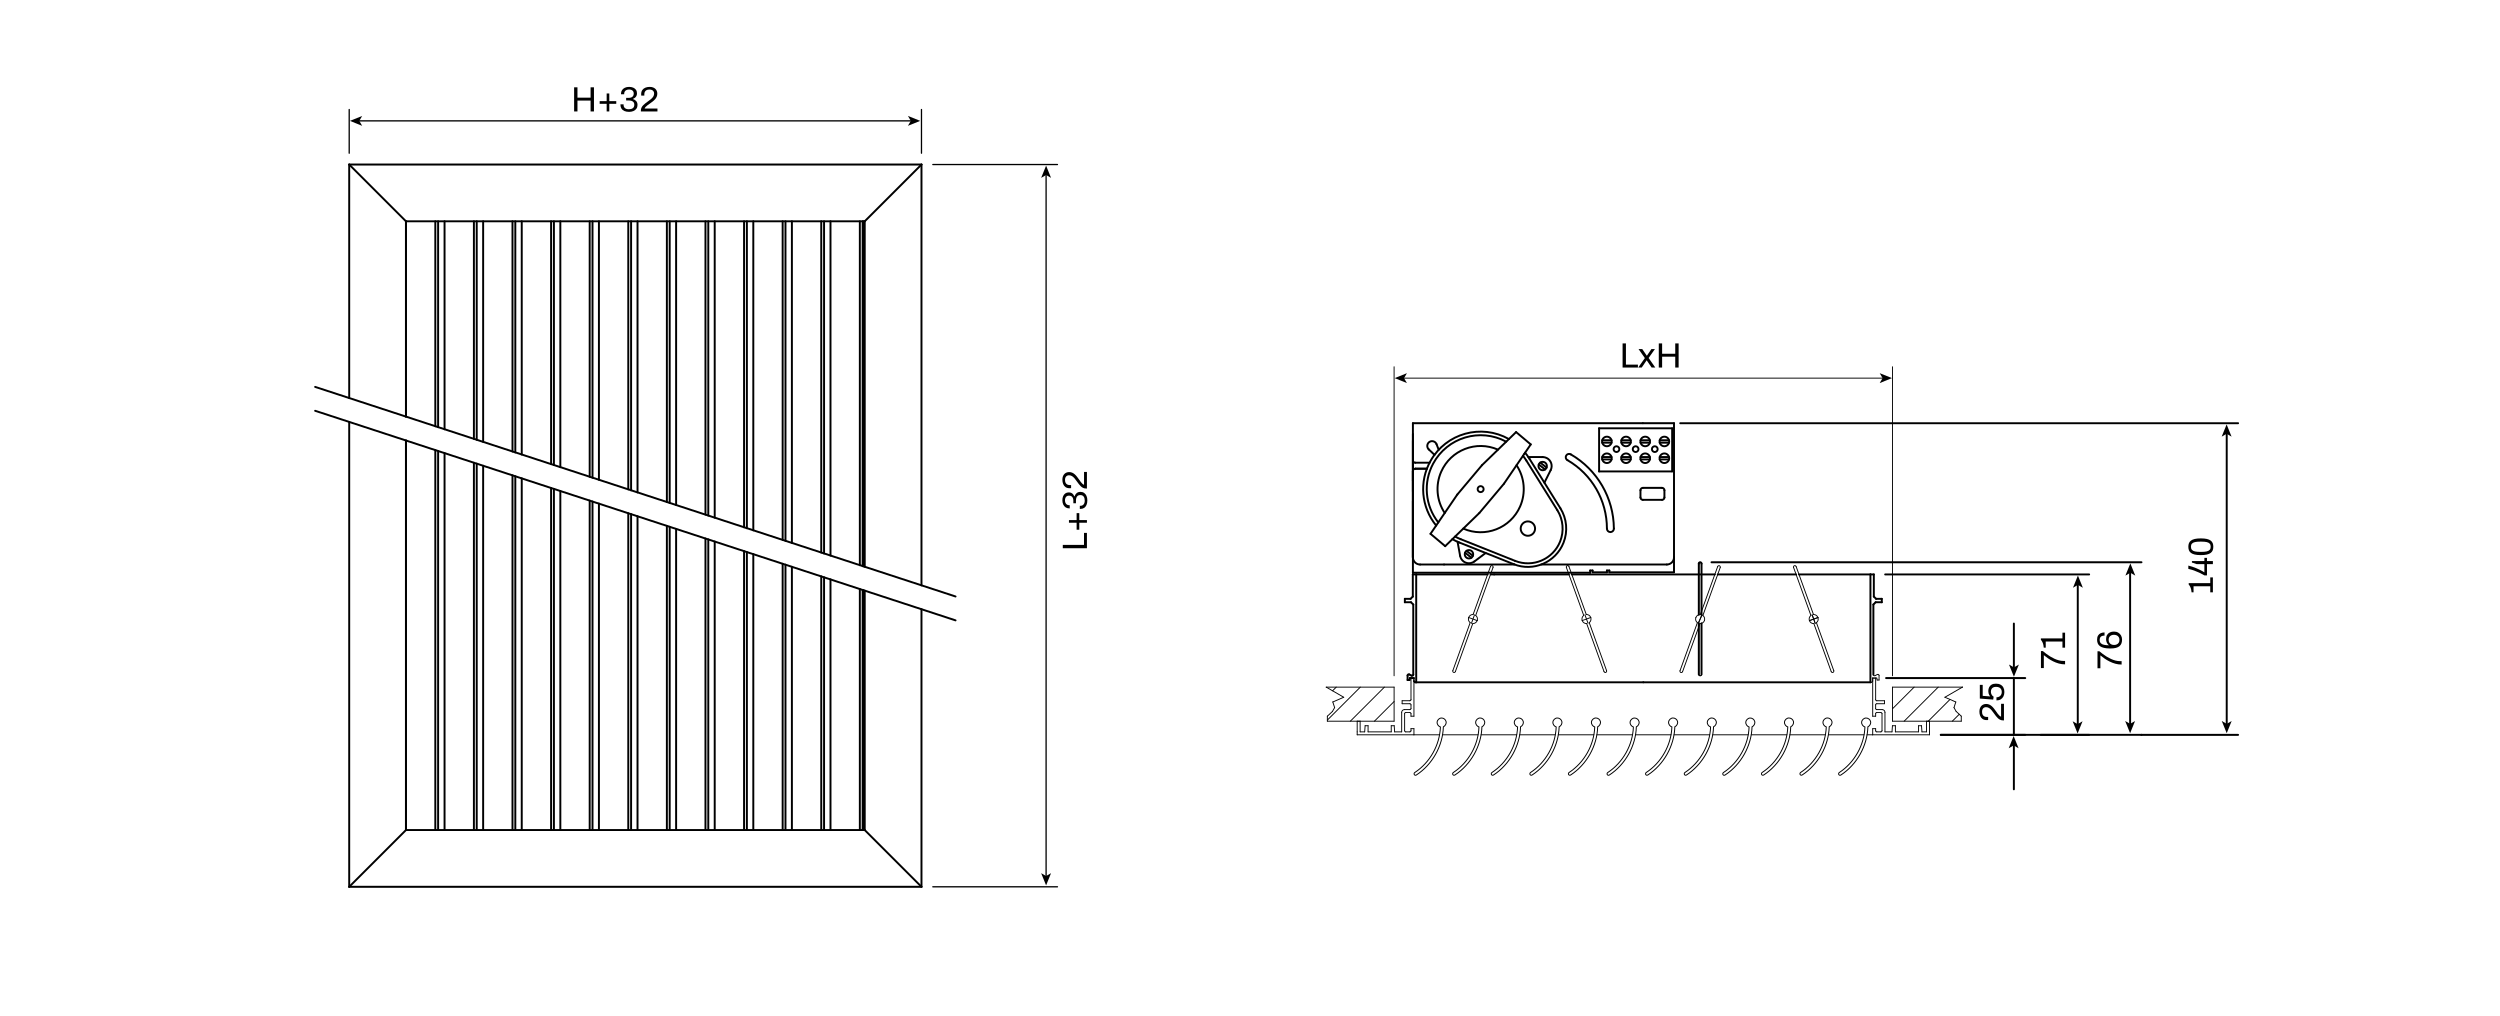 <?xml version="1.0" encoding="UTF-8"?>
<svg id="Capa_1" data-name="Capa 1" xmlns="http://www.w3.org/2000/svg" xmlns:xlink="http://www.w3.org/1999/xlink" viewBox="0 0 1920 780">
  <defs>
    <style>
      .cls-1 {
        stroke-width: .75px;
      }

      .cls-1, .cls-2, .cls-3, .cls-4, .cls-5, .cls-6 {
        fill: none;
      }

      .cls-1, .cls-2, .cls-4, .cls-5, .cls-6 {
        stroke: #000;
        stroke-linecap: round;
        stroke-linejoin: round;
      }

      .cls-7 {
        clip-path: url(#clippath-9);
      }

      .cls-2 {
        stroke-width: .706px;
      }

      .cls-8 {
        clip-path: url(#clippath-11);
      }

      .cls-9 {
        clip-path: url(#clippath-1);
      }

      .cls-10 {
        isolation: isolate;
      }

      .cls-11 {
        clip-path: url(#clippath-5);
      }

      .cls-12 {
        clip-path: url(#clippath-3);
      }

      .cls-13 {
        clip-path: url(#clippath-12);
      }

      .cls-14 {
        clip-path: url(#clippath-14);
      }

      .cls-5 {
        stroke-width: 1.5px;
      }

      .cls-6 {
        stroke-width: .706px;
      }

      .cls-15 {
        clip-path: url(#clippath-13);
      }
    </style>
    <clipPath id="clippath-1">
      <rect class="cls-3" x="472.816" y="-968.615" width="3275.416" height="2456.562"/>
    </clipPath>
    <clipPath id="clippath-3">
      <rect class="cls-3" x="472.816" y="-968.615" width="3275.416" height="2456.562"/>
    </clipPath>
    <clipPath id="clippath-5">
      <rect class="cls-3" x="472.816" y="-968.615" width="3275.416" height="2456.562"/>
    </clipPath>
    <clipPath id="clippath-9">
      <rect class="cls-3" x="-301.313" y="-627.87" width="3275.416" height="2456.562"/>
    </clipPath>
    <clipPath id="clippath-11">
      <rect class="cls-3" x="617.649" y="-1148.036" width="3161.039" height="2370.779"/>
    </clipPath>
    <clipPath id="clippath-12">
      <rect class="cls-3" x="617.649" y="-1148.036" width="3161.039" height="2370.779"/>
    </clipPath>
    <clipPath id="clippath-13">
      <rect class="cls-3" x="617.649" y="-1148.036" width="3161.039" height="2370.779"/>
    </clipPath>
    <clipPath id="clippath-14">
      <rect class="cls-3" x="547.007" y="-969.327" width="3275.416" height="2456.562"/>
    </clipPath>
  </defs>
  <g class="cls-9">
    <g id="g38">
      <line id="polyline40" class="cls-5" x1="1567.325" y1="564.337" x2="1644.649" y2="564.337"/>
      <line id="polyline42" class="cls-5" x1="1314.446" y1="431.826" x2="1644.649" y2="431.826"/>
      <line id="polyline44" class="cls-5" x1="1635.928" y1="557.675" x2="1635.928" y2="436.4"/>
      <polygon points="1635.928 563.125 1632.128 553.725 1635.928 555.925 1639.728 553.725 1635.928 563.125"/>
    </g>
  </g>
  <g class="cls-12">
    <g id="g56">
      <line id="polyline58" class="cls-5" x1="1447.825" y1="441.169" x2="1604.448" y2="441.169"/>
      <line id="polyline60" class="cls-5" x1="1490.541" y1="564.337" x2="1604.448" y2="564.337"/>
      <line id="polyline62" class="cls-5" x1="1595.727" y1="446.225" x2="1595.727" y2="556.775"/>
    </g>
  </g>
  <g class="cls-11">
    <g id="g74">
      <line id="polyline76" class="cls-5" x1="1087.648" y1="523.988" x2="1087.648" y2="441.169"/>
      <line id="polyline78" class="cls-5" x1="1085.384" y1="518.134" x2="1085.384" y2="464.273"/>
      <line id="polyline80" class="cls-5" x1="1438.757" y1="518.134" x2="1438.757" y2="464.273"/>
      <line id="polyline82" class="cls-5" x1="1436.492" y1="523.988" x2="1436.492" y2="441.169"/>
      <line id="polyline84" class="cls-5" x1="1306.774" y1="517.957" x2="1306.774" y2="478.743"/>
      <line id="polyline86" class="cls-5" x1="1304.681" y1="517.957" x2="1304.681" y2="478.743"/>
      <line id="polyline88" class="cls-5" x1="1317.009" y1="441.169" x2="1207.131" y2="441.169"/>
      <line id="polyline90" class="cls-5" x1="1144.743" y1="441.169" x2="1147.498" y2="441.169"/>
      <line id="polyline92" class="cls-5" x1="1204.908" y1="441.169" x2="1147.498" y2="441.169"/>
      <line id="polyline94" class="cls-5" x1="1085.036" y1="458.169" x2="1085.036" y2="441.169"/>
      <line id="polyline96" class="cls-5" x1="1087.648" y1="441.169" x2="1142.52" y2="441.169"/>
      <line id="polyline98" class="cls-5" x1="1087.648" y1="441.169" x2="1085.036" y2="441.169"/>
      <line id="polyline100" class="cls-5" x1="1083.292" y1="459.913" x2="1078.932" y2="459.913"/>
      <line id="polyline102" class="cls-5" x1="1083.64" y1="462.529" x2="1078.932" y2="462.529"/>
      <line id="polyline104" class="cls-5" x1="1085.036" y1="458.169" x2="1083.292" y2="459.913"/>
      <line id="polyline106" class="cls-5" x1="1083.64" y1="462.529" x2="1085.384" y2="464.273"/>
      <line id="polyline108" class="cls-5" x1="1078.932" y1="462.529" x2="1078.932" y2="459.913"/>
      <line id="polyline110" class="cls-5" x1="1379.398" y1="441.169" x2="1319.232" y2="441.169"/>
      <line id="polyline112" class="cls-5" x1="1436.492" y1="441.169" x2="1381.625" y2="441.169"/>
      <line id="polyline114" class="cls-5" x1="1440.501" y1="462.529" x2="1438.757" y2="464.273"/>
      <line id="polyline116" class="cls-5" x1="1439.104" y1="458.169" x2="1440.849" y2="459.913"/>
      <line id="polyline118" class="cls-5" x1="1439.104" y1="458.169" x2="1439.104" y2="441.169"/>
      <line id="polyline120" class="cls-5" x1="1440.849" y1="459.913" x2="1445.209" y2="459.913"/>
      <line id="polyline122" class="cls-5" x1="1440.501" y1="462.529" x2="1445.209" y2="462.529"/>
      <line id="polyline124" class="cls-5" x1="1445.209" y1="462.529" x2="1445.209" y2="459.913"/>
      <line id="polyline126" class="cls-5" x1="1436.492" y1="441.169" x2="1439.104" y2="441.169"/>
      <line id="polyline128" class="cls-5" x1="1306.774" y1="432.874" x2="1306.774" y2="472.089"/>
      <path id="path130" class="cls-5" d="M1306.774,432.874c.004-.578-.46-1.05-1.038-1.054-.578-.004-1.05.46-1.054,1.038,0,.005,0,.01,0,.016"/>
      <line id="polyline132" class="cls-5" x1="1304.681" y1="432.874" x2="1304.681" y2="472.089"/>
      <line id="polyline134" class="cls-5" x1="1436.492" y1="523.988" x2="1262.072" y2="523.988"/>
      <path id="path136" class="cls-5" d="M1082.293,517.982c-.429-.22-.954-.05-1.173.378-.063.122-.096.258-.096.395"/>
      <line id="polyline138" class="cls-5" x1="1084.115" y1="518.911" x2="1082.293" y2="517.982"/>
      <path id="path140" class="cls-5" d="M1084.115,518.911c.429.22.954.05,1.173-.378.063-.124.096-.261.096-.399"/>
      <line id="polyline142" class="cls-5" x1="1081.024" y1="522.244" x2="1081.024" y2="518.756"/>
      <line id="polyline144" class="cls-5" x1="1082.506" y1="522.244" x2="1081.024" y2="522.244"/>
      <line id="polyline146" class="cls-5" x1="1082.506" y1="522.244" x2="1082.768" y2="520.75"/>
      <line id="polyline148" class="cls-5" x1="1085.904" y1="520.75" x2="1082.768" y2="520.75"/>
      <line id="polyline150" class="cls-5" x1="1087.648" y1="523.988" x2="1086.776" y2="523.988"/>
      <line id="polyline152" class="cls-5" x1="1085.904" y1="523.116" x2="1086.776" y2="523.988"/>
      <line id="polyline154" class="cls-5" x1="1087.648" y1="523.988" x2="1262.072" y2="523.988"/>
      <line id="polyline156" class="cls-5" x1="1490.541" y1="564.337" x2="1555.37" y2="564.337"/>
      <line id="polyline158" class="cls-5" x1="1448.521" y1="520.75" x2="1555.37" y2="520.75"/>
      <line id="polyline160" class="cls-5" x1="1546.653" y1="570.725" x2="1546.653" y2="606.181"/>
      <line id="polyline162" class="cls-5" x1="1546.653" y1="513.65" x2="1546.653" y2="478.902"/>
      <line id="polyline164" class="cls-5" x1="1546.653" y1="564.337" x2="1546.653" y2="520.75"/>
    </g>
  </g>
  <path id="path178" class="cls-6" d="M1304.681,517.957c.005.578.477,1.042,1.055,1.037.571-.005,1.033-.466,1.037-1.037"/>
  <line id="polyline180" class="cls-2" x1="1438.237" y1="523.116" x2="1437.364" y2="523.988"/>
  <line id="polyline182" class="cls-2" x1="1441.639" y1="522.244" x2="1441.373" y2="520.75"/>
  <line id="polyline184" class="cls-2" x1="1441.639" y1="522.244" x2="1443.117" y2="522.244"/>
  <line id="polyline186" class="cls-2" x1="1438.237" y1="520.75" x2="1441.373" y2="520.75"/>
  <path id="path188" class="cls-6" d="M1443.117,518.756c-.001-.481-.392-.871-.874-.87-.138,0-.273.033-.395.096"/>
  <line id="polyline190" class="cls-2" x1="1440.026" y1="518.911" x2="1441.848" y2="517.982"/>
  <line id="polyline192" class="cls-2" x1="1443.117" y1="522.244" x2="1443.117" y2="518.756"/>
  <line id="polyline194" class="cls-2" x1="1436.492" y1="523.988" x2="1437.364" y2="523.988"/>
  <line id="polyline196" class="cls-2" x1="1394.088" y1="478.734" x2="1391.717" y2="472.175"/>
  <line id="polyline198" class="cls-2" x1="1396.184" y1="474.268" x2="1389.625" y2="476.638"/>
  <line id="polyline200" class="cls-2" x1="1321.149" y1="435.802" x2="1307.818" y2="472.683"/>
  <line id="polyline202" class="cls-2" x1="1319.183" y1="435.089" x2="1305.852" y2="471.971"/>
  <path id="path204" class="cls-6" d="M1308.985,476.638c.516-1.432.043-3.033-1.167-3.955"/>
  <path id="path206" class="cls-6" d="M1305.852,471.971c-1.521-.065-2.909.865-3.427,2.297"/>
  <path id="path208" class="cls-6" d="M1305.558,478.939c1.522.064,2.91-.868,3.427-2.301"/>
  <line id="polyline210" class="cls-2" x1="1290.257" y1="515.108" x2="1303.588" y2="478.227"/>
  <path id="path212" class="cls-6" d="M1302.426,474.267c-.519,1.432-.048,3.035,1.163,3.959"/>
  <line id="polyline214" class="cls-2" x1="1304.518" y1="478.734" x2="1306.888" y2="472.175"/>
  <path id="path216" class="cls-6" d="M1290.257,515.108c-.199.543.08,1.145.623,1.344.543.199,1.145-.08,1.344-.623.001-.003.002-.006.003-.009"/>
  <line id="polyline218" class="cls-2" x1="1292.227" y1="515.82" x2="1305.558" y2="478.939"/>
  <line id="polyline220" class="cls-2" x1="1406.383" y1="515.82" x2="1393.052" y2="478.939"/>
  <path id="path222" class="cls-6" d="M1406.383,515.82c.219.534.831.79,1.365.57.503-.207.764-.764.6-1.283"/>
  <path id="path224" class="cls-6" d="M1304.681,517.957c.005.578.477,1.042,1.055,1.037.571-.005,1.033-.466,1.037-1.037"/>
  <line id="polyline226" class="cls-2" x1="1396.184" y1="474.268" x2="1389.625" y2="476.638"/>
  <line id="polyline228" class="cls-2" x1="1394.088" y1="478.734" x2="1391.717" y2="472.175"/>
  <path id="path230" class="cls-6" d="M1396.184,474.267c-.518-1.432-1.906-2.362-3.427-2.297"/>
  <path id="path232" class="cls-6" d="M1395.017,478.227c1.212-.923,1.685-2.526,1.167-3.959"/>
  <path id="path234" class="cls-6" d="M1390.788,472.683c-1.209.924-1.679,2.524-1.163,3.955"/>
  <line id="polyline236" class="cls-2" x1="1379.426" y1="435.089" x2="1392.757" y2="471.971"/>
  <line id="polyline238" class="cls-2" x1="1377.457" y1="435.802" x2="1390.788" y2="472.683"/>
  <line id="polyline240" class="cls-2" x1="1304.145" y1="478.526" x2="1307.306" y2="472.306"/>
  <line id="polyline242" class="cls-2" x1="1306.774" y1="432.874" x2="1306.774" y2="472.089"/>
  <line id="polyline244" class="cls-2" x1="1304.681" y1="432.874" x2="1304.681" y2="472.089"/>
  <line id="polyline246" class="cls-2" x1="1408.348" y1="515.108" x2="1395.017" y2="478.227"/>
  <path id="path248" class="cls-6" d="M1389.625,476.638c.517,1.433,1.905,2.365,3.427,2.301"/>
  <line id="polyline250" class="cls-2" x1="1306.774" y1="517.957" x2="1306.774" y2="478.743"/>
  <line id="polyline252" class="cls-2" x1="1304.681" y1="517.957" x2="1304.681" y2="478.743"/>
  <line id="polyline254" class="cls-2" x1="1221.695" y1="474.231" x2="1215.136" y2="476.601"/>
  <path id="path256" class="cls-6" d="M1215.136,476.601c.516,1.432,1.902,2.363,3.423,2.301"/>
  <line id="polyline258" class="cls-2" x1="1233.859" y1="515.071" x2="1220.528" y2="478.19"/>
  <line id="polyline260" class="cls-2" x1="1202.968" y1="435.765" x2="1216.298" y2="472.642"/>
  <line id="polyline262" class="cls-2" x1="1204.937" y1="435.053" x2="1218.268" y2="471.934"/>
  <path id="path264" class="cls-6" d="M1216.298,472.642c-1.211.924-1.681,2.527-1.163,3.959"/>
  <path id="path266" class="cls-6" d="M1220.528,478.19c1.212-.923,1.685-2.526,1.167-3.959"/>
  <path id="path268" class="cls-6" d="M1221.695,474.231c-.518-1.432-1.906-2.362-3.427-2.297"/>
  <line id="polyline270" class="cls-2" x1="1219.598" y1="478.698" x2="1217.228" y2="472.138"/>
  <path id="path272" class="cls-6" d="M1231.889,515.779c.198.543.799.822,1.342.623.539-.197.818-.791.627-1.332"/>
  <line id="polyline274" class="cls-2" x1="1231.889" y1="515.779" x2="1218.558" y2="478.902"/>
  <path id="path276" class="cls-6" d="M1204.937,435.053c-.197-.544-.797-.825-1.341-.628-.544.197-.825.797-.628,1.341"/>
  <path id="path278" class="cls-6" d="M1127.936,474.231c-.519,1.432-.048,3.035,1.163,3.959"/>
  <path id="path280" class="cls-6" d="M1131.363,471.934c-1.521-.065-2.909.865-3.427,2.297"/>
  <line id="polyline282" class="cls-2" x1="1144.694" y1="435.053" x2="1131.363" y2="471.934"/>
  <line id="polyline284" class="cls-2" x1="1146.659" y1="435.765" x2="1133.328" y2="472.642"/>
  <path id="path286" class="cls-6" d="M1131.068,478.902c1.522.064,2.91-.868,3.427-2.301"/>
  <path id="path288" class="cls-6" d="M1134.495,476.601c.518-1.433.045-3.036-1.167-3.959"/>
  <line id="polyline290" class="cls-2" x1="1117.737" y1="515.779" x2="1131.068" y2="478.902"/>
  <path id="path292" class="cls-6" d="M1115.768,515.071c-.193.545.093,1.143.638,1.335.541.191,1.135-.088,1.332-.627"/>
  <line id="polyline294" class="cls-2" x1="1115.768" y1="515.071" x2="1129.099" y2="478.19"/>
  <line id="polyline296" class="cls-2" x1="1127.956" y1="474.268" x2="1134.515" y2="476.638"/>
  <line id="polyline298" class="cls-2" x1="1130.053" y1="478.734" x2="1132.423" y2="472.175"/>
  <path id="path300" class="cls-6" d="M1146.659,435.765c.174-.551-.132-1.139-.682-1.313-.519-.164-1.076.097-1.283.6"/>
  <path id="path302" class="cls-6" d="M1379.426,435.089c-.199-.543-.801-.821-1.344-.622-.539.198-.818.793-.625,1.334"/>
  <path id="path304" class="cls-6" d="M1321.149,435.802c.174-.551-.132-1.139-.682-1.313-.519-.164-1.076.097-1.283.6"/>
  <path id="path306" class="cls-6" d="M1306.774,432.874c.005-.578-.46-1.05-1.037-1.055s-1.05.46-1.055,1.037c0,.006,0,.012,0,.017"/>
  <line id="polyline308" class="cls-5" x1="311.776" y1="319.966" x2="311.776" y2="169.956"/>
  <line id="polyline310" class="cls-5" x1="334.319" y1="327.344" x2="334.319" y2="169.956"/>
  <line id="polyline312" class="cls-5" x1="336.48" y1="328.052" x2="336.48" y2="169.956"/>
  <line id="polyline314" class="cls-5" x1="341.418" y1="329.665" x2="341.418" y2="169.956"/>
  <line id="polyline316" class="cls-5" x1="363.957" y1="337.043" x2="363.957" y2="169.956"/>
  <line id="polyline318" class="cls-5" x1="366.119" y1="337.751" x2="366.119" y2="169.956"/>
  <line id="polyline320" class="cls-5" x1="371.056" y1="339.364" x2="371.056" y2="169.956"/>
  <line id="polyline322" class="cls-5" x1="393.595" y1="346.742" x2="393.595" y2="169.956"/>
  <line id="polyline324" class="cls-5" x1="395.761" y1="347.451" x2="395.761" y2="169.956"/>
  <line id="polyline326" class="cls-5" x1="400.699" y1="349.068" x2="400.699" y2="169.956"/>
  <line id="polyline328" class="cls-5" x1="425.4" y1="357.154" x2="425.4" y2="169.956"/>
  <line id="polyline330" class="cls-5" x1="423.238" y1="356.446" x2="423.238" y2="169.956"/>
  <line id="polyline332" class="cls-5" x1="430.337" y1="358.767" x2="430.337" y2="169.956"/>
  <line id="polyline334" class="cls-5" x1="452.876" y1="366.145" x2="452.876" y2="169.956"/>
  <line id="polyline336" class="cls-5" x1="455.042" y1="366.853" x2="455.042" y2="169.956"/>
  <line id="polyline338" class="cls-5" x1="459.976" y1="368.466" x2="459.976" y2="169.956"/>
  <line id="polyline340" class="cls-5" x1="484.681" y1="376.553" x2="484.681" y2="169.956"/>
  <line id="polyline342" class="cls-5" x1="482.519" y1="375.844" x2="482.519" y2="169.956"/>
  <line id="polyline344" class="cls-5" x1="489.618" y1="378.17" x2="489.618" y2="169.956"/>
  <line id="polyline346" class="cls-5" x1="514.319" y1="386.256" x2="514.319" y2="169.956"/>
  <line id="polyline348" class="cls-5" x1="512.157" y1="385.548" x2="512.157" y2="169.956"/>
  <line id="polyline350" class="cls-5" x1="519.257" y1="387.869" x2="519.257" y2="169.956"/>
  <line id="polyline352" class="cls-5" x1="541.796" y1="395.247" x2="541.796" y2="169.956"/>
  <line id="polyline354" class="cls-5" x1="543.962" y1="395.955" x2="543.962" y2="169.956"/>
  <line id="polyline356" class="cls-5" x1="548.899" y1="397.573" x2="548.899" y2="169.956"/>
  <line id="polyline358" class="cls-5" x1="571.438" y1="404.946" x2="571.438" y2="169.956"/>
  <line id="polyline360" class="cls-5" x1="573.6" y1="405.655" x2="573.6" y2="169.956"/>
  <line id="polyline362" class="cls-5" x1="578.538" y1="407.272" x2="578.538" y2="169.956"/>
  <line id="polyline364" class="cls-5" x1="601.077" y1="414.65" x2="601.077" y2="169.956"/>
  <line id="polyline366" class="cls-5" x1="603.243" y1="415.358" x2="603.243" y2="169.956"/>
  <line id="polyline368" class="cls-5" x1="608.176" y1="416.971" x2="608.176" y2="169.956"/>
  <line id="polyline370" class="cls-5" x1="630.719" y1="424.349" x2="630.719" y2="169.956"/>
  <line id="polyline372" class="cls-5" x1="632.881" y1="425.057" x2="632.881" y2="169.956"/>
  <line id="polyline374" class="cls-5" x1="637.819" y1="426.675" x2="637.819" y2="169.956"/>
  <line id="polyline376" class="cls-5" x1="660.358" y1="434.049" x2="660.358" y2="169.956"/>
  <line id="polyline378" class="cls-5" x1="662.519" y1="434.757" x2="662.519" y2="169.956"/>
  <line id="polyline380" class="cls-5" x1="662.978" y1="434.908" x2="662.978" y2="169.956"/>
  <line id="polyline382" class="cls-5" x1="664.108" y1="435.277" x2="664.108" y2="169.956"/>
  <line id="polyline384" class="cls-5" x1="707.696" y1="449.541" x2="707.696" y2="126.368"/>
  <line id="polyline386" class="cls-5" x1="311.776" y1="319.966" x2="311.776" y2="169.956"/>
  <line id="polyline388" class="cls-5" x1="268.188" y1="305.697" x2="268.188" y2="126.368"/>
  <line id="polyline390" class="cls-2" x1="1256.046" y1="564.337" x2="1283.383" y2="564.337"/>
  <path id="polyline396" class="cls-6" d="M1453.471,519.005v-237.328"/>
  <path id="polyline398" class="cls-6" d="M1070.661,519.005v-237.328"/>
  <path id="polyline400" class="cls-6" d="M1446.772,290.394h-370.547"/>
  <line id="polyline414" class="cls-5" x1="311.776" y1="637.476" x2="664.108" y2="637.476"/>
  <line id="polyline416" class="cls-5" x1="268.188" y1="681.064" x2="707.696" y2="681.064"/>
  <line id="polyline418" class="cls-5" x1="242.038" y1="297.14" x2="733.846" y2="458.102"/>
  <line id="polyline420" class="cls-5" x1="242.038" y1="315.487" x2="733.846" y2="476.449"/>
  <line id="polyline422" class="cls-5" x1="311.776" y1="637.476" x2="268.188" y2="681.064"/>
  <line id="polyline424" class="cls-5" x1="268.188" y1="681.064" x2="268.188" y2="324.044"/>
  <line id="polyline426" class="cls-2" x1="1226.403" y1="564.337" x2="1253.745" y2="564.337"/>
  <line id="polyline428" class="cls-2" x1="1196.765" y1="564.337" x2="1224.106" y2="564.337"/>
  <line id="polyline430" class="cls-2" x1="1167.126" y1="564.337" x2="1194.464" y2="564.337"/>
  <line id="polyline432" class="cls-2" x1="1137.484" y1="564.337" x2="1164.825" y2="564.337"/>
  <line id="polyline434" class="cls-2" x1="1107.845" y1="564.337" x2="1135.187" y2="564.337"/>
  <line id="polyline436" class="cls-2" x1="1085.904" y1="564.337" x2="1105.544" y2="564.337"/>
  <line id="polyline464" class="cls-2" x1="1042.317" y1="562.069" x2="1042.317" y2="564.337"/>
  <line id="polyline466" class="cls-2" x1="1048.421" y1="557.361" x2="1048.073" y2="562.069"/>
  <line id="polyline468" class="cls-2" x1="1050.685" y1="557.361" x2="1048.421" y2="557.361"/>
  <line id="polyline470" class="cls-2" x1="1050.685" y1="557.361" x2="1050.685" y2="562.069"/>
  <line id="polyline472" class="cls-2" x1="1048.073" y1="562.069" x2="1044.585" y2="562.069"/>
  <line id="polyline474" class="cls-2" x1="1044.585" y1="562.069" x2="1044.585" y2="553.877"/>
  <line id="polyline476" class="cls-2" x1="1044.585" y1="553.877" x2="1042.317" y2="553.877"/>
  <line id="polyline478" class="cls-2" x1="1042.317" y1="562.069" x2="1042.317" y2="553.877"/>
  <line id="polyline480" class="cls-2" x1="1070.739" y1="557.361" x2="1071.087" y2="562.069"/>
  <line id="polyline482" class="cls-2" x1="1070.739" y1="557.361" x2="1068.471" y2="557.361"/>
  <line id="polyline484" class="cls-2" x1="1068.471" y1="557.361" x2="1068.471" y2="562.069"/>
  <line id="polyline486" class="cls-2" x1="1068.471" y1="562.069" x2="1050.685" y2="562.069"/>
  <line id="polyline488" class="cls-2" x1="1083.64" y1="559.629" x2="1085.904" y2="559.629"/>
  <line id="polyline490" class="cls-2" x1="1085.904" y1="559.629" x2="1085.904" y2="564.337"/>
  <line id="polyline492" class="cls-2" x1="1083.64" y1="550.04" x2="1085.904" y2="550.04"/>
  <path id="path494" class="cls-6" d="M1078.756,561.197c0,.481.39.872.871.872h0"/>
  <line id="polyline496" class="cls-2" x1="1082.768" y1="562.069" x2="1079.628" y2="562.069"/>
  <line id="polyline498" class="cls-2" x1="1083.64" y1="559.629" x2="1083.64" y2="561.197"/>
  <path id="path500" class="cls-6" d="M1082.768,562.069c.481,0,.872-.39.872-.871h0"/>
  <line id="polyline502" class="cls-2" x1="1085.904" y1="520.75" x2="1085.904" y2="523.116"/>
  <line id="polyline504" class="cls-2" x1="1085.904" y1="520.75" x2="1083.64" y2="520.75"/>
  <line id="polyline506" class="cls-2" x1="1076.839" y1="538.183" x2="1076.839" y2="540.451"/>
  <line id="polyline508" class="cls-2" x1="1082.768" y1="540.451" x2="1076.839" y2="540.451"/>
  <path id="path510" class="cls-6" d="M1083.64,541.323c0-.481-.39-.872-.871-.872h0"/>
  <line id="polyline512" class="cls-2" x1="1082.768" y1="538.183" x2="1076.839" y2="538.183"/>
  <line id="polyline514" class="cls-2" x1="1083.64" y1="520.75" x2="1083.64" y2="537.311"/>
  <path id="path516" class="cls-6" d="M1082.768,538.183c.481,0,.872-.39.872-.871h0"/>
  <path id="path518" class="cls-6" d="M1078.584,544.984c-1.155,0-2.092.937-2.092,2.092"/>
  <path id="path520" class="cls-6" d="M1079.628,547.252c-.48,0-.87.388-.872.868"/>
  <line id="polyline522" class="cls-2" x1="1082.768" y1="547.252" x2="1079.628" y2="547.252"/>
  <path id="path524" class="cls-6" d="M1083.64,548.12c-.002-.48-.392-.868-.872-.868"/>
  <line id="polyline526" class="cls-2" x1="1082.768" y1="544.984" x2="1078.584" y2="544.984"/>
  <path id="path528" class="cls-6" d="M1082.768,544.984c.481,0,.872-.39.872-.871h0"/>
  <line id="polyline530" class="cls-2" x1="1083.64" y1="541.323" x2="1083.64" y2="544.112"/>
  <line id="polyline532" class="cls-2" x1="1076.491" y1="547.076" x2="1076.491" y2="562.069"/>
  <line id="polyline534" class="cls-2" x1="1078.756" y1="548.12" x2="1078.756" y2="561.197"/>
  <line id="polyline536" class="cls-2" x1="1083.64" y1="548.12" x2="1083.64" y2="550.04"/>
  <line id="polyline538" class="cls-2" x1="1085.904" y1="520.75" x2="1085.904" y2="550.04"/>
  <line id="polyline540" class="cls-2" x1="1076.491" y1="562.069" x2="1071.087" y2="562.069"/>
  <line id="polyline542" class="cls-2" x1="1085.904" y1="564.337" x2="1042.317" y2="564.337"/>
  <line id="polyline544" class="cls-2" x1="1019.405" y1="550.02" x2="1019.405" y2="553.877"/>
  <line id="polyline546" class="cls-2" x1="1023.315" y1="546.388" x2="1019.405" y2="550.02"/>
  <line id="polyline548" class="cls-2" x1="1024.994" y1="543.452" x2="1023.315" y2="546.388"/>
  <line id="polyline550" class="cls-2" x1="1023.598" y1="539.121" x2="1024.994" y2="543.452"/>
  <line id="polyline552" class="cls-2" x1="1031.974" y1="535.489" x2="1023.598" y2="539.121"/>
  <line id="polyline554" class="cls-2" x1="1018.525" y1="527.722" x2="1031.974" y2="535.489"/>
  <line id="polyline556" class="cls-2" x1="1070.669" y1="527.722" x2="1018.525" y2="527.722"/>
  <line id="polyline558" class="cls-2" x1="1070.669" y1="553.877" x2="1019.405" y2="553.877"/>
  <line id="polyline560" class="cls-2" x1="1070.669" y1="527.722" x2="1070.669" y2="553.877"/>
  <line id="polyline614" class="cls-5" x1="311.776" y1="637.476" x2="311.776" y2="338.312"/>
  <line id="polyline616" class="cls-5" x1="334.319" y1="637.476" x2="334.319" y2="345.686"/>
  <line id="polyline618" class="cls-5" x1="336.48" y1="637.476" x2="336.48" y2="346.394"/>
  <line id="polyline620" class="cls-5" x1="341.418" y1="637.476" x2="341.418" y2="348.011"/>
  <line id="polyline622" class="cls-5" x1="363.957" y1="637.476" x2="363.957" y2="355.389"/>
  <line id="polyline624" class="cls-5" x1="366.119" y1="637.476" x2="366.119" y2="356.098"/>
  <line id="polyline626" class="cls-5" x1="371.056" y1="637.476" x2="371.056" y2="357.711"/>
  <line id="polyline628" class="cls-5" x1="393.595" y1="637.476" x2="393.595" y2="365.089"/>
  <line id="polyline630" class="cls-5" x1="395.761" y1="637.476" x2="395.761" y2="365.797"/>
  <line id="polyline632" class="cls-5" x1="400.699" y1="637.476" x2="400.699" y2="367.414"/>
  <line id="polyline634" class="cls-5" x1="425.4" y1="637.476" x2="425.4" y2="375.496"/>
  <line id="polyline636" class="cls-5" x1="423.238" y1="637.476" x2="423.238" y2="374.788"/>
  <line id="polyline638" class="cls-5" x1="430.337" y1="637.476" x2="430.337" y2="377.114"/>
  <line id="polyline640" class="cls-5" x1="452.876" y1="637.476" x2="452.876" y2="384.491"/>
  <line id="polyline642" class="cls-5" x1="455.042" y1="637.476" x2="455.042" y2="385.2"/>
  <line id="polyline644" class="cls-5" x1="459.976" y1="637.476" x2="459.976" y2="386.813"/>
  <line id="polyline646" class="cls-5" x1="484.681" y1="637.476" x2="484.681" y2="394.899"/>
  <line id="polyline648" class="cls-5" x1="482.519" y1="637.476" x2="482.519" y2="394.191"/>
  <line id="polyline650" class="cls-5" x1="489.618" y1="637.476" x2="489.618" y2="396.516"/>
  <line id="polyline652" class="cls-5" x1="311.776" y1="637.476" x2="311.776" y2="338.312"/>
  <line id="polyline654" class="cls-5" x1="664.108" y1="637.476" x2="707.696" y2="681.064"/>
  <line id="polyline656" class="cls-5" x1="707.696" y1="681.064" x2="707.696" y2="467.888"/>
  <line id="polyline664" class="cls-2" x1="1285.684" y1="564.337" x2="1313.026" y2="564.337"/>
  <line id="polyline666" class="cls-2" x1="1374.603" y1="564.337" x2="1401.945" y2="564.337"/>
  <line id="polyline668" class="cls-2" x1="1344.965" y1="564.337" x2="1372.307" y2="564.337"/>
  <line id="polyline670" class="cls-2" x1="1315.322" y1="564.337" x2="1342.664" y2="564.337"/>
  <line id="polyline672" class="cls-2" x1="1433.884" y1="564.337" x2="1438.245" y2="564.337"/>
  <line id="polyline674" class="cls-2" x1="1404.246" y1="564.337" x2="1431.583" y2="564.337"/>
  <line id="polyline738" class="cls-2" x1="1453.471" y1="553.877" x2="1506.251" y2="553.877"/>
  <line id="polyline740" class="cls-2" x1="1453.471" y1="527.722" x2="1507.131" y2="527.722"/>
  <line id="polyline742" class="cls-2" x1="1438.237" y1="520.75" x2="1438.237" y2="550.04"/>
  <line id="polyline744" class="cls-2" x1="1438.237" y1="564.337" x2="1481.824" y2="564.337"/>
  <line id="polyline746" class="cls-2" x1="1440.501" y1="520.75" x2="1440.501" y2="537.311"/>
  <line id="polyline748" class="cls-2" x1="1441.373" y1="562.069" x2="1444.513" y2="562.069"/>
  <line id="polyline750" class="cls-2" x1="1438.237" y1="520.75" x2="1440.501" y2="520.75"/>
  <line id="polyline752" class="cls-2" x1="1481.824" y1="562.069" x2="1481.824" y2="564.337"/>
  <line id="polyline754" class="cls-2" x1="1441.373" y1="538.183" x2="1447.301" y2="538.183"/>
  <line id="polyline756" class="cls-2" x1="1441.373" y1="540.451" x2="1447.301" y2="540.451"/>
  <line id="polyline758" class="cls-2" x1="1447.301" y1="538.183" x2="1447.301" y2="540.451"/>
  <line id="polyline760" class="cls-2" x1="1440.501" y1="541.323" x2="1440.501" y2="544.112"/>
  <line id="polyline762" class="cls-2" x1="1440.501" y1="550.04" x2="1438.237" y2="550.04"/>
  <line id="polyline764" class="cls-2" x1="1440.501" y1="559.629" x2="1438.237" y2="559.629"/>
  <line id="polyline766" class="cls-2" x1="1447.649" y1="547.076" x2="1447.649" y2="562.069"/>
  <line id="polyline768" class="cls-2" x1="1441.373" y1="547.252" x2="1444.513" y2="547.252"/>
  <line id="polyline770" class="cls-2" x1="1441.373" y1="544.984" x2="1445.557" y2="544.984"/>
  <line id="polyline772" class="cls-2" x1="1438.237" y1="559.629" x2="1438.237" y2="564.337"/>
  <line id="polyline774" class="cls-2" x1="1440.501" y1="559.629" x2="1440.501" y2="561.197"/>
  <line id="polyline776" class="cls-2" x1="1440.501" y1="548.12" x2="1440.501" y2="550.04"/>
  <line id="polyline778" class="cls-2" x1="1445.385" y1="548.12" x2="1445.385" y2="561.197"/>
  <line id="polyline780" class="cls-2" x1="1447.649" y1="562.069" x2="1453.054" y2="562.069"/>
  <path id="path782" class="cls-6" d="M1447.649,547.076c0-1.155-.937-2.092-2.092-2.092"/>
  <path id="path784" class="cls-6" d="M1445.385,548.12c-.002-.48-.392-.868-.872-.868"/>
  <path id="path786" class="cls-6" d="M1444.513,562.069c.481,0,.872-.39.872-.871h0"/>
  <path id="path788" class="cls-6" d="M1440.501,561.197c0,.481.39.872.871.872h0"/>
  <path id="path790" class="cls-6" d="M1441.373,547.252c-.48,0-.87.388-.872.868"/>
  <path id="path792" class="cls-6" d="M1441.373,540.451c-.481,0-.872.39-.872.871h0"/>
  <path id="path794" class="cls-6" d="M1440.501,544.112c0,.481.39.872.871.872h0"/>
  <path id="path796" class="cls-6" d="M1440.501,537.311c0,.481.39.872.871.872h0"/>
  <line id="polyline798" class="cls-2" x1="1455.67" y1="557.361" x2="1455.67" y2="562.069"/>
  <line id="polyline800" class="cls-2" x1="1473.455" y1="557.361" x2="1473.455" y2="562.069"/>
  <line id="polyline802" class="cls-2" x1="1453.402" y1="557.361" x2="1453.054" y2="562.069"/>
  <line id="polyline804" class="cls-2" x1="1455.67" y1="562.069" x2="1473.455" y2="562.069"/>
  <line id="polyline806" class="cls-2" x1="1453.402" y1="557.361" x2="1455.67" y2="557.361"/>
  <line id="polyline808" class="cls-2" x1="1473.455" y1="557.361" x2="1475.72" y2="557.361"/>
  <line id="polyline810" class="cls-2" x1="1475.72" y1="557.361" x2="1476.068" y2="562.069"/>
  <line id="polyline812" class="cls-2" x1="1476.068" y1="562.069" x2="1479.556" y2="562.069"/>
  <line id="polyline814" class="cls-2" x1="1481.824" y1="562.069" x2="1481.824" y2="553.877"/>
  <line id="polyline816" class="cls-2" x1="1479.556" y1="553.877" x2="1481.824" y2="553.877"/>
  <line id="polyline818" class="cls-2" x1="1479.556" y1="562.069" x2="1479.556" y2="553.877"/>
  <line id="polyline820" class="cls-2" x1="1438.237" y1="520.75" x2="1438.237" y2="523.116"/>
  <line id="polyline822" class="cls-2" x1="1453.471" y1="527.722" x2="1453.471" y2="553.877"/>
  <line id="polyline824" class="cls-2" x1="1507.131" y1="527.722" x2="1493.681" y2="535.489"/>
  <line id="polyline826" class="cls-2" x1="1493.681" y1="535.489" x2="1502.058" y2="539.121"/>
  <line id="polyline828" class="cls-2" x1="1502.058" y1="539.121" x2="1500.662" y2="543.452"/>
  <line id="polyline830" class="cls-2" x1="1500.662" y1="543.452" x2="1502.341" y2="546.388"/>
  <line id="polyline832" class="cls-2" x1="1502.341" y1="546.388" x2="1506.251" y2="550.02"/>
  <line id="polyline834" class="cls-2" x1="1506.251" y1="550.02" x2="1506.251" y2="553.877"/>
  <line id="polyline836" class="cls-5" x1="514.319" y1="637.476" x2="514.319" y2="404.598"/>
  <line id="polyline838" class="cls-5" x1="512.157" y1="637.476" x2="512.157" y2="403.89"/>
  <line id="polyline840" class="cls-5" x1="519.257" y1="637.476" x2="519.257" y2="406.216"/>
  <line id="polyline842" class="cls-5" x1="541.796" y1="637.476" x2="541.796" y2="413.594"/>
  <line id="polyline844" class="cls-5" x1="543.962" y1="637.476" x2="543.962" y2="414.302"/>
  <line id="polyline846" class="cls-5" x1="548.899" y1="637.476" x2="548.899" y2="415.915"/>
  <line id="polyline848" class="cls-5" x1="571.438" y1="637.476" x2="571.438" y2="423.293"/>
  <line id="polyline850" class="cls-5" x1="573.6" y1="637.476" x2="573.6" y2="424.001"/>
  <line id="polyline852" class="cls-5" x1="578.538" y1="637.476" x2="578.538" y2="425.618"/>
  <line id="polyline854" class="cls-5" x1="601.077" y1="637.476" x2="601.077" y2="432.992"/>
  <line id="polyline856" class="cls-5" x1="603.243" y1="637.476" x2="603.243" y2="433.701"/>
  <line id="polyline858" class="cls-5" x1="608.176" y1="637.476" x2="608.176" y2="435.318"/>
  <line id="polyline860" class="cls-5" x1="630.719" y1="637.476" x2="630.719" y2="442.696"/>
  <line id="polyline862" class="cls-5" x1="632.881" y1="637.476" x2="632.881" y2="443.404"/>
  <line id="polyline864" class="cls-5" x1="637.819" y1="637.476" x2="637.819" y2="445.017"/>
  <line id="polyline866" class="cls-5" x1="660.358" y1="637.476" x2="660.358" y2="452.395"/>
  <line id="polyline868" class="cls-5" x1="662.519" y1="637.476" x2="662.519" y2="453.103"/>
  <line id="polyline870" class="cls-5" x1="664.108" y1="637.476" x2="664.108" y2="453.623"/>
  <line id="polyline872" class="cls-5" x1="662.978" y1="637.476" x2="662.978" y2="453.255"/>
  <line id="polyline874" class="cls-5" x1="268.188" y1="126.368" x2="707.696" y2="126.368"/>
  <line id="polyline876" class="cls-5" x1="311.776" y1="169.956" x2="664.108" y2="169.956"/>
  <line id="polyline878" class="cls-5" x1="311.776" y1="169.956" x2="268.188" y2="126.368"/>
  <line id="polyline880" class="cls-5" x1="664.108" y1="169.956" x2="707.696" y2="126.368"/>
  <path id="path882" class="cls-6" d="M1438.756,518.133c-.001.481.388.873.87.874.139,0,.276-.032.399-.096"/>
  <line id="polyline884" class="cls-2" x1="1023.405" y1="530.539" x2="1026.222" y2="527.722"/>
  <line id="polyline886" class="cls-2" x1="1019.405" y1="553.033" x2="1044.716" y2="527.722"/>
  <line id="polyline888" class="cls-2" x1="1037.055" y1="553.877" x2="1063.21" y2="527.722"/>
  <line id="polyline890" class="cls-2" x1="1055.549" y1="553.877" x2="1070.669" y2="538.756"/>
  <line id="polyline892" class="cls-2" x1="1453.471" y1="544.304" x2="1470.053" y2="527.722"/>
  <line id="polyline894" class="cls-2" x1="1462.393" y1="553.877" x2="1488.547" y2="527.722"/>
  <line id="polyline896" class="cls-2" x1="1480.887" y1="553.877" x2="1497.579" y2="537.18"/>
  <line id="polyline898" class="cls-2" x1="1506.91" y1="527.849" x2="1507.037" y2="527.722"/>
  <line id="polyline900" class="cls-2" x1="1499.38" y1="553.877" x2="1504.687" y2="548.57"/>
  <line id="polyline902" class="cls-4" x1="716.412" y1="681.064" x2="812.12" y2="681.064"/>
  <line id="polyline904" class="cls-4" x1="716.412" y1="126.368" x2="812.12" y2="126.368"/>
  <line id="polyline906" class="cls-4" x1="803.403" y1="675.589" x2="803.403" y2="132.5"/>
  <g class="cls-7">
    <g id="g918">
      <line id="polyline920" class="cls-4" x1="268.188" y1="117.652" x2="268.188" y2="84.107"/>
      <line id="polyline922" class="cls-4" x1="707.696" y1="117.652" x2="707.696" y2="84.107"/>
      <line id="polyline924" class="cls-4" x1="274.775" y1="92.824" x2="700.925" y2="92.824"/>
    </g>
  </g>
  <g id="text3671" class="cls-10">
    <g class="cls-10">
      <path d="M1539.039,553.25h-.783c-.757,0-1.454-.148-2.094-.446-.64-.297-1.225-.692-1.756-1.188-.531-.495-1.041-1.058-1.527-1.688-.486-.63-.963-1.27-1.432-1.918-.612-.883-1.225-1.697-1.837-2.445-.612-.747-1.274-1.346-1.985-1.797-.712-.449-1.509-.675-2.392-.675-.558,0-1.066.131-1.526.392-.459.262-.823.653-1.094,1.175-.271.523-.405,1.189-.405,2,0,.954.162,1.72.486,2.296.324.577.756.995,1.297,1.256.54.262,1.135.393,1.783.393h1.107v2.35c-.09.019-.229.037-.419.055s-.409.026-.662.026c-1.332,0-2.408-.297-3.229-.891-.819-.595-1.422-1.387-1.81-2.378-.388-.99-.581-2.062-.581-3.215,0-1.026.14-1.909.419-2.647s.662-1.351,1.148-1.837,1.04-.847,1.661-1.081c.621-.233,1.274-.352,1.959-.352.847,0,1.621.149,2.323.446s1.355.712,1.959,1.242c.604.532,1.184,1.153,1.742,1.864.559.712,1.126,1.482,1.702,2.311.378.576.779,1.144,1.202,1.701.423.559.851,1.036,1.283,1.433s.847.648,1.242.756v-9.86h2.216v12.725Z"/>
      <path d="M1539.363,531.448c0,1.297-.243,2.432-.729,3.404s-1.184,1.729-2.094,2.27c-.909.54-1.994.811-3.256.811v-2.404c.848,0,1.576-.181,2.188-.541.612-.359,1.081-.851,1.405-1.472.324-.622.486-1.311.486-2.067,0-.774-.157-1.459-.473-2.053-.315-.595-.797-1.059-1.445-1.392s-1.468-.5-2.459-.5c-.9,0-1.644.153-2.229.46-.585.306-1.022.742-1.311,1.31s-.433,1.221-.433,1.959c0,.54.086,1.054.257,1.54.172.486.41.923.716,1.311.307.387.685.707,1.135.959l-.351,2.242-10.267-.783v-10.51h2.216v8.429l5.781.433c-.271-.306-.518-.652-.743-1.04-.225-.387-.405-.833-.54-1.337-.136-.505-.203-1.081-.203-1.729,0-1.062.207-2.026.622-2.891.414-.864,1.053-1.549,1.918-2.054.864-.504,1.981-.756,3.35-.756,1.351,0,2.513.257,3.485.77.973.514,1.711,1.247,2.215,2.202s.757,2.099.757,3.431Z"/>
    </g>
  </g>
  <g id="text3671-1" class="cls-10">
    <g class="cls-10">
      <path d="M1585.982,510.225c-1.675,0-3.287-.217-4.836-.648-1.549-.433-3.017-.995-4.403-1.688s-2.675-1.455-3.863-2.283c-1.189-.828-2.261-1.639-3.215-2.432v9.915h-2.216v-13.049h1.486c.774.667,1.634,1.355,2.58,2.066.945.712,1.944,1.392,2.998,2.04s2.148,1.234,3.283,1.756c1.135.522,2.282.937,3.444,1.243,1.161.307,2.319.459,3.472.459h1.27v2.621Z"/>
      <path d="M1585.982,497.392h-2.026v-4.674h-12.833v4.701h-1.513c-.054-.666-.152-1.354-.297-2.066s-.374-1.409-.689-2.094c-.314-.685-.725-1.306-1.229-1.864v-1.081h16.561v-4.403h2.026v11.481Z"/>
    </g>
  </g>
  <g id="text3671-1-4" class="cls-10">
    <g class="cls-10">
      <path d="M1629.41,510.38c-1.675,0-3.287-.217-4.836-.648-1.549-.433-3.017-.995-4.403-1.688s-2.675-1.455-3.863-2.283c-1.189-.828-2.261-1.639-3.215-2.432v9.915h-2.216v-13.049h1.486c.774.667,1.634,1.355,2.58,2.066.945.712,1.944,1.392,2.998,2.04s2.148,1.234,3.283,1.756c1.135.522,2.282.937,3.444,1.243,1.161.307,2.319.459,3.472.459h1.27v2.621Z"/>
      <path d="M1629.734,491.253c0,1.062-.153,2.013-.459,2.85-.307.838-.802,1.55-1.486,2.135s-1.607,1.031-2.77,1.337c-1.161.307-2.606.459-4.336.459-1.908,0-3.507-.152-4.795-.459-1.288-.306-2.323-.743-3.107-1.311-.783-.567-1.351-1.27-1.701-2.106-.352-.838-.527-1.788-.527-2.851,0-1.333.253-2.409.757-3.229s1.185-1.418,2.039-1.797c.856-.378,1.833-.567,2.932-.567v2.432c-.828,0-1.521.117-2.08.352s-.973.599-1.243,1.094c-.27.496-.405,1.112-.405,1.851,0,1.081.284,1.923.852,2.526s1.391,1.018,2.472,1.242c1.081.226,2.368.348,3.863.365-.414-.252-.792-.608-1.135-1.067-.342-.459-.616-1.004-.824-1.635-.206-.63-.311-1.296-.311-1.999,0-1.332.267-2.432.797-3.296.532-.864,1.257-1.504,2.175-1.918.919-.414,1.945-.621,3.08-.621,1.243,0,2.333.27,3.27.811.937.54,1.661,1.278,2.175,2.215.513.937.77,1.999.77,3.188ZM1627.735,491.415c0-.883-.193-1.612-.581-2.188-.387-.576-.9-1.004-1.54-1.283-.639-.279-1.346-.419-2.121-.419-.738,0-1.413.135-2.025.405-.612.27-1.104.688-1.473,1.256s-.554,1.293-.554,2.175.188,1.621.567,2.216c.378.594.878,1.036,1.499,1.323.621.289,1.328.433,2.121.433.738,0,1.423-.144,2.053-.433.631-.287,1.131-.72,1.5-1.297.369-.576.554-1.306.554-2.188Z"/>
    </g>
  </g>
  <g id="text3717" class="cls-10">
    <g class="cls-10">
      <path d="M1246.145,282.276v-18.533h2.566v16.291h9.213v2.242h-11.779Z"/>
      <path d="M1258.14,282.276l5.106-7.268-4.863-6.943h2.864l3.458,5.079h.135l3.458-5.079h2.702l-4.863,6.862,5.133,7.349h-2.836l-3.729-5.484h-.136l-3.728,5.484h-2.702Z"/>
      <path d="M1273.944,282.276v-18.533h2.566v7.942h10.077v-7.942h2.594v18.533h-2.594v-8.348h-10.077v8.348h-2.566Z"/>
    </g>
  </g>
  <g id="text3717-5" class="cls-10">
    <g class="cls-10">
      <path d="M440.923,85.592v-18.533h2.567v7.943h10.077v-7.943h2.594v18.533h-2.594v-8.348h-10.077v8.348h-2.567Z"/>
      <path d="M465.914,85.592v-5.862h-5.376v-2.053h5.376v-5.89h2.026v5.89h5.349v2.053h-5.349v5.862h-2.026Z"/>
      <path d="M483.15,85.917c-1.441,0-2.657-.221-3.647-.662-.991-.441-1.738-1.067-2.242-1.877-.504-.811-.756-1.774-.756-2.891v-.352h2.404v.352c0,1.117.355,1.968,1.067,2.553.711.585,1.697.878,2.958.878s2.278-.274,3.053-.824c.774-.549,1.162-1.427,1.162-2.634,0-.882-.208-1.558-.622-2.026-.415-.468-.95-.797-1.607-.986-.658-.189-1.355-.284-2.094-.284h-1.945v-1.999h2.026c.684,0,1.314-.108,1.891-.324.576-.216,1.04-.572,1.391-1.067.352-.495.527-1.139.527-1.932,0-.72-.158-1.306-.473-1.756-.315-.45-.743-.788-1.283-1.013-.541-.225-1.135-.338-1.783-.338-.721,0-1.369.122-1.945.365-.576.243-1.031.608-1.364,1.094-.333.486-.5,1.099-.5,1.837v.351h-2.432v-.486c0-1.026.266-1.927.797-2.702.531-.774,1.261-1.378,2.188-1.81.927-.432,1.995-.648,3.202-.648,1.188,0,2.237.189,3.147.567s1.625.937,2.148,1.675c.522.739.784,1.648.784,2.729,0,.792-.145,1.463-.433,2.013s-.667,1.004-1.134,1.364c-.469.36-.973.658-1.513.892v.108c.99.289,1.819.811,2.485,1.567s1,1.747,1,2.972c0,1.099-.275,2.044-.824,2.837-.55.793-1.315,1.4-2.296,1.824-.982.423-2.094.635-3.336.635Z"/>
      <path d="M492.2,85.592v-.784c0-.756.149-1.454.446-2.094.297-.639.693-1.225,1.189-1.756.495-.531,1.058-1.04,1.688-1.526.63-.486,1.27-.963,1.918-1.432.882-.612,1.698-1.225,2.445-1.837.747-.612,1.346-1.274,1.796-1.986.45-.711.675-1.508.675-2.391,0-.558-.131-1.067-.392-1.526-.261-.459-.653-.824-1.175-1.094-.522-.271-1.188-.405-1.999-.405-.955,0-1.72.162-2.296.486-.577.324-.996.756-1.256,1.297-.261.54-.392,1.134-.392,1.783v1.108h-2.351c-.018-.09-.036-.23-.054-.419s-.027-.409-.027-.662c0-1.333.297-2.409.892-3.229.594-.819,1.387-1.423,2.377-1.81.99-.387,2.062-.581,3.215-.581,1.027,0,1.909.14,2.647.419s1.351.662,1.837,1.148.846,1.04,1.081,1.662c.234.622.351,1.274.351,1.958,0,.847-.148,1.621-.446,2.324-.297.702-.711,1.355-1.243,1.958-.531.604-1.153,1.185-1.864,1.743-.711.559-1.481,1.125-2.31,1.702-.577.378-1.144.779-1.702,1.202-.559.423-1.036.851-1.432,1.283-.396.432-.648.847-.757,1.243h9.861v2.215h-12.725Z"/>
    </g>
  </g>
  <g id="text3717-5-1" class="cls-10">
    <g class="cls-10">
      <path d="M834.759,421.041h-18.533v-2.566h16.291v-9.213h2.242v11.779Z"/>
      <path d="M834.759,401.454h-5.862v5.376h-2.053v-5.376h-5.89v-2.026h5.89v-5.349h2.053v5.349h5.862v2.026Z"/>
      <path d="M835.083,384.218c0,1.44-.221,2.656-.662,3.646-.441.991-1.067,1.738-1.877,2.242-.811.505-1.774.757-2.891.757h-.352v-2.404h.352c1.117,0,1.968-.355,2.553-1.067.585-.711.878-1.697.878-2.958s-.274-2.278-.824-3.053c-.549-.774-1.427-1.162-2.634-1.162-.882,0-1.558.207-2.026.621-.468.415-.797.951-.986,1.608-.189.657-.284,1.355-.284,2.094v1.944h-1.999v-2.025c0-.685-.108-1.315-.324-1.892s-.572-1.04-1.067-1.392c-.495-.351-1.139-.526-1.932-.526-.72,0-1.306.158-1.756.473-.45.315-.788.743-1.013,1.283-.225.54-.338,1.135-.338,1.783,0,.721.122,1.369.365,1.945s.608,1.031,1.094,1.364,1.099.5,1.837.5h.351v2.431h-.486c-1.026,0-1.927-.265-2.702-.797-.774-.53-1.378-1.26-1.81-2.188s-.648-1.995-.648-3.202c0-1.188.189-2.237.567-3.147.378-.909.937-1.625,1.675-2.147.739-.522,1.648-.783,2.729-.783.792,0,1.463.145,2.013.432.549.289,1.004.667,1.364,1.135.36.469.658.973.892,1.513h.108c.289-.99.811-1.818,1.567-2.485.756-.666,1.747-.999,2.972-.999,1.099,0,2.044.274,2.837.823.793.55,1.4,1.315,1.824,2.297.423.981.635,2.094.635,3.337Z"/>
      <path d="M834.759,375.168h-.784c-.756,0-1.454-.148-2.094-.446-.639-.297-1.225-.692-1.756-1.188-.531-.495-1.04-1.058-1.526-1.688-.486-.63-.963-1.27-1.432-1.918-.612-.883-1.225-1.697-1.837-2.445-.612-.747-1.274-1.346-1.986-1.797-.711-.449-1.508-.675-2.391-.675-.558,0-1.067.131-1.526.392-.459.262-.824.653-1.094,1.175-.271.523-.405,1.189-.405,2,0,.954.162,1.72.486,2.296.324.577.756.995,1.297,1.256.54.262,1.134.393,1.783.393h1.108v2.35c-.09.019-.23.037-.419.055s-.409.026-.662.026c-1.333,0-2.409-.297-3.229-.891-.819-.595-1.423-1.387-1.81-2.378-.387-.99-.581-2.062-.581-3.215,0-1.026.14-1.909.419-2.647s.662-1.351,1.148-1.837,1.04-.847,1.662-1.081c.622-.233,1.274-.352,1.958-.352.847,0,1.621.149,2.324.446.702.297,1.355.712,1.958,1.242.604.532,1.185,1.153,1.743,1.864.559.712,1.125,1.482,1.702,2.311.378.576.779,1.144,1.202,1.701.423.559.851,1.036,1.283,1.433s.847.648,1.243.756v-9.86h2.215v12.725Z"/>
    </g>
  </g>
  <g id="g5642-6">
    <path id="path1346-4-06" class="cls-1" d="M1382.903,595.25c.356.191.816.172,1.155-.049,12.349-8.052,20.371-22.37,20.791-37.106,1.51-.621,2.437-2.407,2.074-3.999s-1.971-2.8-3.601-2.706c-1.63.094-3.089,1.479-3.266,3.102-.177,1.623.949,3.291,2.52,3.734-.459,13.941-8.072,27.456-19.755,35.076-.656.427-.608,1.579.082,1.949Z"/>
    <path id="path1346-4-8-6" class="cls-1" d="M1412.595,595.297c.356.191.816.172,1.155-.049,12.349-8.052,20.371-22.37,20.791-37.106,1.51-.621,2.437-2.407,2.074-3.999s-1.971-2.8-3.601-2.706c-1.63.094-3.089,1.479-3.266,3.102-.177,1.623.949,3.291,2.52,3.734-.459,13.941-8.072,27.456-19.755,35.076-.656.427-.608,1.579.082,1.949Z"/>
    <path id="path1346-4-6-1" class="cls-1" d="M1353.348,595.266c.356.191.816.172,1.155-.049,12.349-8.052,20.371-22.369,20.791-37.106,1.51-.621,2.437-2.407,2.074-3.999s-1.971-2.8-3.601-2.706c-1.63.094-3.089,1.479-3.266,3.102-.177,1.623.949,3.291,2.52,3.734-.459,13.941-8.072,27.456-19.755,35.076-.656.427-.608,1.579.082,1.949Z"/>
    <path id="path1346-4-5-8" class="cls-1" d="M1323.627,595.304c.356.191.816.172,1.155-.049,12.349-8.052,20.371-22.37,20.791-37.106,1.51-.621,2.437-2.407,2.074-3.999s-1.971-2.8-3.601-2.706c-1.63.094-3.089,1.479-3.266,3.102-.177,1.623.949,3.291,2.52,3.734-.459,13.941-8.072,27.456-19.755,35.076-.656.427-.608,1.579.082,1.949Z"/>
    <path id="path1346-4-0-4" class="cls-1" d="M1294.057,595.266c.356.191.816.172,1.155-.049,12.349-8.052,20.371-22.369,20.791-37.106,1.51-.621,2.437-2.407,2.074-3.999s-1.971-2.8-3.601-2.706c-1.63.094-3.089,1.479-3.266,3.102-.177,1.623.949,3.291,2.52,3.734-.459,13.941-8.072,27.456-19.755,35.076-.656.427-.608,1.579.082,1.949Z"/>
    <path id="path1346-4-9-9" class="cls-1" d="M1264.336,595.266c.356.191.816.172,1.155-.049,12.349-8.052,20.371-22.369,20.791-37.106,1.51-.621,2.437-2.407,2.074-3.999s-1.971-2.8-3.601-2.706c-1.63.094-3.089,1.479-3.266,3.102-.177,1.623.949,3.291,2.52,3.734-.459,13.941-8.072,27.456-19.755,35.076-.656.427-.608,1.579.082,1.949Z"/>
    <path id="path1346-4-00-6" class="cls-1" d="M1234.766,595.304c.356.191.816.172,1.155-.049,12.349-8.052,20.371-22.37,20.791-37.106,1.51-.621,2.437-2.407,2.074-3.999-.362-1.592-1.971-2.8-3.601-2.706-1.63.094-3.089,1.479-3.266,3.102-.177,1.623.949,3.291,2.52,3.734-.459,13.941-8.072,27.456-19.755,35.076-.657.427-.608,1.579.082,1.949h0Z"/>
    <path id="path1346-4-61-3" class="cls-1" d="M1205.083,595.266c.356.191.816.172,1.155-.049,12.349-8.052,20.371-22.369,20.791-37.106,1.51-.621,2.437-2.407,2.074-3.999-.362-1.592-1.971-2.8-3.601-2.706-1.63.094-3.089,1.479-3.266,3.102-.177,1.623.949,3.291,2.52,3.734-.459,13.941-8.072,27.456-19.755,35.076-.657.427-.608,1.579.082,1.949h0Z"/>
    <path id="path1346-4-3-7" class="cls-1" d="M1175.48,595.277c.356.191.816.172,1.155-.049,12.349-8.052,20.371-22.37,20.791-37.106,1.51-.621,2.437-2.407,2.074-3.999-.362-1.592-1.971-2.8-3.601-2.706-1.63.094-3.089,1.479-3.266,3.102-.177,1.623.949,3.291,2.52,3.734-.459,13.941-8.072,27.456-19.755,35.076-.657.427-.608,1.579.082,1.949h0Z"/>
    <path id="path1346-4-89-8" class="cls-1" d="M1145.836,595.277c.356.191.816.172,1.155-.049,12.349-8.052,20.371-22.37,20.791-37.106,1.51-.621,2.437-2.407,2.074-3.999-.362-1.592-1.971-2.8-3.601-2.706-1.63.094-3.089,1.479-3.266,3.102-.177,1.623.949,3.291,2.52,3.734-.459,13.941-8.072,27.456-19.755,35.076-.657.427-.608,1.579.082,1.949h0Z"/>
    <path id="path1346-4-34-8" class="cls-1" d="M1116.177,595.275c.356.191.816.172,1.155-.049,12.349-8.052,20.371-22.37,20.791-37.106,1.51-.621,2.437-2.407,2.074-3.999-.362-1.592-1.971-2.8-3.601-2.706-1.63.094-3.089,1.479-3.266,3.102-.177,1.623.949,3.291,2.52,3.734-.459,13.941-8.072,27.456-19.755,35.076-.657.427-.608,1.579.082,1.949h0Z"/>
    <path id="path1346-4-4-2" class="cls-1" d="M1086.56,595.288c.356.191.816.172,1.155-.049,12.349-8.052,20.371-22.37,20.791-37.106,1.51-.621,2.437-2.407,2.074-3.999-.362-1.592-1.971-2.8-3.601-2.706-1.63.094-3.089,1.479-3.266,3.102-.177,1.623.949,3.291,2.52,3.734-.459,13.941-8.072,27.456-19.755,35.076-.657.427-.608,1.579.082,1.949h0Z"/>
  </g>
  <g id="g5409">
    <g id="g5158">
      <g class="cls-8">
        <g id="g11">
          <path id="polyline13" class="cls-5" d="M1261.718,325.012h23.913"/>
          <path id="polyline15" class="cls-5" d="M1261.718,325.012h-176.607"/>
          <path id="polyline17" class="cls-5" d="M1085.111,384.843v43.188"/>
          <path id="polyline19" class="cls-5" d="M1085.111,428.03v-103.018"/>
          <path id="polyline21" class="cls-5" d="M1085.111,361.803v7.361"/>
          <path id="polyline23" class="cls-5" d="M1085.111,338.395v39.09"/>
          <path id="path25" class="cls-5" d="M1086.952,359.965c-1.016,0-1.84.822-1.841,1.837"/>
          <path id="path27" class="cls-5" d="M1085.111,353.525c0,1.016.822,1.84,1.838,1.841h.003"/>
          <path id="polyline29" class="cls-5" d="M1095.858,359.965h-8.906"/>
          <path id="polyline31" class="cls-5" d="M1097.913,355.366h-10.961"/>
          <path id="path33" class="cls-5" d="M1103.255,341.149c-.738-1.893-2.871-2.83-4.764-2.092-1.893.738-2.83,2.871-2.092,4.764.198.509.508.968.905,1.342"/>
          <path id="polyline35" class="cls-5" d="M1103.255,341.149l1.675,4.287"/>
          <path id="polyline37" class="cls-5" d="M1097.305,345.164l4.074,3.849"/>
          <path id="path39" class="cls-5" d="M1101.679,349.329c-.094-.111-.194-.217-.3-.316"/>
          <path id="polyline71" class="cls-5" d="M1285.517,439.51h-49.478"/>
          <path id="polyline77" class="cls-5" d="M1221.245,439.849v-1.699"/>
          <path id="polyline83" class="cls-5" d="M1223.082,439.51v-1.361"/>
          <path id="polyline85" class="cls-5" d="M1223.082,438.15h-1.837"/>
          <path id="polyline87" class="cls-5" d="M1234.122,439.51v-1.361"/>
          <path id="polyline89" class="cls-5" d="M1235.964,439.51v-1.361"/>
          <path id="polyline91" class="cls-5" d="M1235.964,438.15h-1.841"/>
          <path id="polyline93" class="cls-5" d="M1234.065,439.51h-10.67"/>
          <path id="polyline95" class="cls-5" d="M1085.111,440.029v-106.738"/>
          <path id="polyline109" class="cls-5" d="M1285.631,325.012v103.018"/>
          <path id="path111" class="cls-5" d="M1234.122,405.955c0-21.688-11.572-41.728-30.354-52.572"/>
          <path id="path113" class="cls-5" d="M1239.456,405.955c-.14-23.536-12.746-45.235-33.124-57.013"/>
          <path id="polyline115" class="cls-5" d="M1085.111,369.164v58.866"/>
          <path id="polyline117" class="cls-5" d="M1280.111,433.55h-96.455"/>
          <path id="polyline119" class="cls-5" d="M1163.173,433.55h-54.145"/>
          <path id="path121" class="cls-5" d="M1085.111,428.03c0,3.048,2.47,5.519,5.518,5.52h.002"/>
          <path id="polyline123" class="cls-5" d="M1109.028,433.55h-18.397"/>
          <path id="path125" class="cls-5" d="M1234.122,405.955c-.012,1.473,1.172,2.677,2.645,2.69,1.473.012,2.677-1.172,2.69-2.645,0-.025,0-.051,0-.076"/>
          <path id="path127" class="cls-5" d="M1280.111,433.55c3.048,0,5.519-2.47,5.52-5.518v-.002"/>
          <path id="polyline129" class="cls-5" d="M1085.111,361.803v7.361"/>
          <path id="polyline131" class="cls-5" d="M1095.858,359.965h-8.906"/>
          <path id="polyline133" class="cls-5" d="M1276.433,383.879h-14.715"/>
          <path id="polyline135" class="cls-5" d="M1276.433,374.68h-14.715"/>
          <path id="path137" class="cls-5" d="M1206.333,348.941c-1.224-.712-2.794-.296-3.505.929-.712,1.224-.296,2.794.929,3.505l.012.007"/>
          <path id="path139" class="cls-5" d="M1261.718,374.68c-1.016,0-1.84.822-1.841,1.838v.003"/>
          <path id="polyline141" class="cls-5" d="M1259.877,376.521v5.52"/>
          <path id="path143" class="cls-5" d="M1259.877,382.041c.001,1.016.826,1.838,1.841,1.837"/>
          <path id="path145" class="cls-5" d="M1278.274,376.521c0-1.016-.822-1.84-1.838-1.841h-.003"/>
          <path id="polyline147" class="cls-5" d="M1278.274,376.521v5.52"/>
          <path id="path149" class="cls-5" d="M1276.433,383.879c1.016,0,1.84-.822,1.841-1.837"/>
          <path id="polyline155" class="cls-5" d="M1285.631,439.51v-11.48"/>
          <path id="polyline157" class="cls-5" d="M1221.245,439.832h-136.134"/>
        </g>
      </g>
      <g class="cls-13">
        <g id="g161">
          <path id="polyline163" class="cls-5" d="M1136.106,394.014l18.943-22.526"/>
          <path id="polyline165" class="cls-5" d="M1119.211,379.805l18.943-22.526"/>
          <path id="polyline167" class="cls-5" d="M1175.615,341.311l-11.261-9.471"/>
          <path id="polyline169" class="cls-5" d="M1138.153,357.279l26.201-25.438"/>
          <path id="polyline171" class="cls-5" d="M1155.049,371.487l15.639-22.945"/>
          <path id="polyline173" class="cls-5" d="M1109.905,419.452l26.201-25.438"/>
          <path id="polyline175" class="cls-5" d="M1098.64,409.981l20.57-30.176"/>
          <path id="polyline177" class="cls-5" d="M1109.905,419.452l-11.265-9.471"/>
          <path id="polyline179" class="cls-5" d="M1170.688,348.542l4.927-7.231"/>
          <path id="circle181" class="cls-5" d="M1139.429,375.648c0,1.27-1.029,2.3-2.3,2.3s-2.3-1.03-2.3-2.3,1.03-2.3,2.3-2.3,2.3,1.03,2.3,2.3Z"/>
          <path id="circle183" class="cls-5" d="M1187.994,357.919c0,1.778-1.441,3.219-3.219,3.219s-3.219-1.441-3.219-3.219,1.441-3.219,3.219-3.219,3.219,1.441,3.219,3.219Z"/>
          <path id="path185" class="cls-5" d="M1190.942,361.009c1.707-3.406.329-7.551-3.077-9.258-.957-.479-2.012-.73-3.083-.731"/>
          <path id="circle187" class="cls-5" d="M1131.388,425.687c0,1.778-1.441,3.219-3.219,3.219s-3.219-1.441-3.219-3.219,1.441-3.219,3.219-3.219,3.219,1.441,3.219,3.219Z"/>
          <path id="path189" class="cls-5" d="M1121.38,426.924c.683,3.748,4.275,6.233,8.023,5.551,1.053-.192,2.046-.626,2.902-1.267"/>
          <path id="circle191" class="cls-5" d="M1178.933,405.955c0,3.048-2.471,5.519-5.519,5.519s-5.519-2.471-5.519-5.519,2.471-5.519,5.519-5.519,5.519,2.471,5.519,5.519Z"/>
          <path id="path193" class="cls-5" d="M1174.576,352.257c-.998-1.598-2.097-3.13-3.291-4.587"/>
          <path id="path195" class="cls-5" d="M1158.834,337.198c-21.234-11.987-48.165-4.491-60.152,16.743-8.954,15.861-7.249,35.592,4.293,49.682"/>
          <path id="path197" class="cls-5" d="M1115.425,414.094c1.725.974,3.514,1.831,5.354,2.564"/>
          <path id="path199" class="cls-5" d="M1172.237,353.718c-.792-1.268-1.652-2.492-2.576-3.667"/>
          <path id="path201" class="cls-5" d="M1156.764,339.209c-20.124-10.844-45.229-3.321-56.073,16.804-7.818,14.509-6.283,32.275,3.908,45.228"/>
          <path id="path203" class="cls-5" d="M1117.496,412.083c1.396.752,2.834,1.424,4.307,2.011"/>
          <path id="path205" class="cls-5" d="M1162.513,433.298c15.1,6.021,32.222-1.338,38.243-16.438,3.472-8.707,2.589-18.547-2.377-26.497"/>
          <path id="path207" class="cls-5" d="M1163.536,430.733c13.684,5.456,29.201-1.214,34.657-14.899,3.146-7.89,2.346-16.806-2.153-24.01"/>
          <path id="polyline209" class="cls-5" d="M1162.513,433.298l-41.734-16.639"/>
          <path id="polyline211" class="cls-5" d="M1163.536,430.733l-41.734-16.639"/>
          <path id="polyline213" class="cls-5" d="M1198.379,390.363l-23.803-38.106"/>
          <path id="polyline215" class="cls-5" d="M1196.04,391.825l-23.803-38.106"/>
          <path id="polyline217" class="cls-5" d="M1119.408,416.086l1.972,10.838"/>
          <path id="polyline219" class="cls-5" d="M1140.97,424.708l-8.665,6.5"/>
          <path id="polyline221" class="cls-5" d="M1186.09,370.693l4.852-9.685"/>
          <path id="polyline223" class="cls-5" d="M1173.766,351.012l11.016.008"/>
          <path id="path225" class="cls-5" d="M1150.457,345.334c-16.742-7.359-36.28.248-43.638,16.99-4.539,10.327-3.509,22.255,2.735,31.65"/>
          <path id="path227" class="cls-5" d="M1123.802,405.959c16.742,7.359,36.28-.248,43.638-16.99,4.539-10.327,3.509-22.255-2.735-31.65"/>
          <path id="polyline229" class="cls-5" d="M1131.155,426.889l-4.832-3.841"/>
          <path id="polyline231" class="cls-5" d="M1130.01,428.327l-4.828-3.837"/>
          <path id="polyline233" class="cls-5" d="M1187.766,359.12l-4.832-3.841"/>
          <path id="polyline235" class="cls-5" d="M1186.62,360.558l-4.832-3.841"/>
        </g>
      </g>
      <g class="cls-15">
        <g id="g237">
          <path id="circle239" class="cls-5" d="M1273.085,344.935c0,1.219-.988,2.208-2.208,2.208s-2.208-.988-2.208-2.208.988-2.208,2.208-2.208,2.208.988,2.208,2.208Z"/>
          <path id="circle241" class="cls-5" d="M1258.37,344.935c0,1.219-.988,2.208-2.208,2.208s-2.208-.988-2.208-2.208.988-2.208,2.208-2.208,2.208.988,2.208,2.208Z"/>
          <path id="circle243" class="cls-5" d="M1243.652,344.935c0,1.219-.988,2.208-2.208,2.208s-2.208-.988-2.208-2.208.988-2.208,2.208-2.208,2.208.988,2.208,2.208Z"/>
          <path id="polyline245" class="cls-5" d="M1284.217,328.932h-56.108"/>
          <path id="polyline247" class="cls-5" d="M1228.108,362.044h56.108"/>
          <path id="polyline249" class="cls-5" d="M1284.217,362.044v-33.112"/>
          <path id="circle251" class="cls-5" d="M1281.918,339.047c0,2.032-1.647,3.679-3.679,3.679s-3.679-1.647-3.679-3.679,1.647-3.679,3.679-3.679,3.679,1.647,3.679,3.679Z"/>
          <path id="circle253" class="cls-5" d="M1267.199,339.047c0,2.032-1.647,3.679-3.679,3.679s-3.679-1.647-3.679-3.679,1.647-3.679,3.679-3.679,3.679,1.647,3.679,3.679Z"/>
          <path id="circle255" class="cls-5" d="M1252.484,339.047c0,2.032-1.647,3.679-3.679,3.679s-3.679-1.647-3.679-3.679,1.647-3.679,3.679-3.679,3.679,1.647,3.679,3.679Z"/>
          <path id="circle257" class="cls-5" d="M1281.918,351.925c0,2.032-1.647,3.679-3.679,3.679s-3.679-1.647-3.679-3.679,1.647-3.679,3.679-3.679,3.679,1.647,3.679,3.679Z"/>
          <path id="circle259" class="cls-5" d="M1267.199,351.925c0,2.032-1.647,3.679-3.679,3.679s-3.679-1.647-3.679-3.679,1.647-3.679,3.679-3.679,3.679,1.647,3.679,3.679Z"/>
          <path id="circle261" class="cls-5" d="M1252.484,351.925c0,2.032-1.647,3.679-3.679,3.679s-3.679-1.647-3.679-3.679,1.647-3.679,3.679-3.679,3.679,1.647,3.679,3.679Z"/>
          <path id="polyline263" class="cls-5" d="M1281.799,351.008h-7.124"/>
          <path id="polyline265" class="cls-5" d="M1281.799,352.845h-7.124"/>
          <path id="polyline267" class="cls-5" d="M1267.084,338.131h-7.124"/>
          <path id="polyline269" class="cls-5" d="M1267.084,339.968h-7.124"/>
          <path id="polyline271" class="cls-5" d="M1252.365,351.008h-7.124"/>
          <path id="polyline273" class="cls-5" d="M1252.365,352.845h-7.124"/>
          <path id="polyline275" class="cls-5" d="M1281.799,338.131h-7.124"/>
          <path id="polyline277" class="cls-5" d="M1281.799,339.968h-7.124"/>
          <path id="polyline279" class="cls-5" d="M1267.084,351.008h-7.124"/>
          <path id="polyline281" class="cls-5" d="M1267.084,352.845h-7.124"/>
          <path id="polyline283" class="cls-5" d="M1252.365,338.131h-7.124"/>
          <path id="polyline285" class="cls-5" d="M1252.365,339.968h-7.124"/>
          <path id="polyline287" class="cls-5" d="M1228.108,328.932v33.112"/>
          <path id="circle289" class="cls-5" d="M1237.766,339.047c0,2.032-1.647,3.679-3.679,3.679s-3.679-1.647-3.679-3.679,1.647-3.679,3.679-3.679,3.679,1.647,3.679,3.679Z"/>
          <path id="circle291" class="cls-5" d="M1237.766,351.925c0,2.032-1.647,3.679-3.679,3.679s-3.679-1.647-3.679-3.679,1.647-3.679,3.679-3.679,3.679,1.647,3.679,3.679Z"/>
          <path id="polyline293" class="cls-5" d="M1237.651,351.008h-7.128"/>
          <path id="polyline295" class="cls-5" d="M1237.651,352.845h-7.128"/>
          <path id="polyline297" class="cls-5" d="M1237.651,338.131h-7.128"/>
          <path id="polyline299" class="cls-5" d="M1237.651,339.968h-7.128"/>
        </g>
      </g>
    </g>
  </g>
  <g class="cls-14">
    <g id="g38-9">
      <path id="polyline40-4" class="cls-5" d="M1644.51,564.373h74.33"/>
      <path id="polyline42-8" class="cls-5" d="M1290.418,325.033h428.422"/>
      <path id="polyline44-8" class="cls-5" d="M1710.12,558.424v-227.362"/>
    </g>
  </g>
  <g id="text3671-1-4-7" class="cls-10">
    <g class="cls-10">
      <path d="M1699.499,454.903h-2.026v-4.674h-12.833v4.701h-1.513c-.054-.666-.152-1.354-.297-2.066s-.374-1.409-.689-2.094c-.314-.685-.725-1.306-1.229-1.864v-1.081h16.561v-4.403h2.026v11.481Z"/>
      <path d="M1699.499,433.264h-4.539v8.618h-1.999c-1.297-.756-2.603-1.445-3.917-2.066s-2.666-1.18-4.053-1.675-2.837-.905-4.35-1.229v-2.539c.991.234,2.004.522,3.039.864,1.036.342,2.04.721,3.013,1.135s1.882.824,2.729,1.229,1.576.783,2.188,1.134c.612.352,1.062.636,1.351.852v-6.322h-5.89c-.288-.107-.59-.22-.905-.337-.314-.117-.639-.23-.972-.338-.333-.108-.648-.207-.946-.298-.297-.09-.58-.162-.851-.216v-1.188h9.563v-2.459h1.999v2.459h4.539v2.377Z"/>
      <path d="M1699.823,419.891c0,1.009-.148,1.909-.445,2.702-.298.792-.811,1.468-1.54,2.026-.729.558-1.711.981-2.945,1.27-1.233.288-2.787.432-4.66.432s-3.427-.144-4.66-.432-2.216-.712-2.945-1.27c-.729-.559-1.242-1.234-1.539-2.026-.298-.793-.446-1.693-.446-2.702s.148-1.904.446-2.688c.297-.784.81-1.455,1.539-2.013.729-.559,1.712-.981,2.945-1.271,1.233-.287,2.787-.432,4.66-.432s3.427.145,4.66.432c1.234.289,2.216.712,2.945,1.271.729.558,1.242,1.229,1.54,2.013.297.783.445,1.68.445,2.688ZM1697.824,419.891c0-1.026-.261-1.823-.783-2.391s-1.297-.964-2.324-1.188c-1.026-.226-2.305-.338-3.836-.338h-1.243c-1.549,0-2.841.112-3.876.338-1.036.225-1.814.621-2.337,1.188s-.784,1.364-.784,2.391.262,1.828.784,2.404c.522.577,1.296.978,2.323,1.202,1.026.226,2.314.338,3.863.338h1.216c1.53,0,2.818-.112,3.863-.338,1.045-.225,1.828-.625,2.351-1.202.522-.576.783-1.378.783-2.404Z"/>
    </g>
  </g>
  <polygon points="268.744 92.84 278.144 89.04 275.944 92.84 278.144 96.64 268.744 92.84"/>
  <polygon points="706.694 92.825 697.294 96.625 699.494 92.825 697.294 89.025 706.694 92.825"/>
  <polygon points="803.403 127.2 807.203 136.6 803.403 134.4 799.603 136.6 803.403 127.2"/>
  <polygon points="803.403 679.989 799.603 670.589 803.403 672.789 807.203 670.589 803.403 679.989"/>
  <polygon points="1710.05 325.95 1713.85 335.35 1710.05 333.15 1706.25 335.35 1710.05 325.95"/>
  <polygon points="1710.12 563.124 1706.32 553.724 1710.12 555.924 1713.92 553.724 1710.12 563.124"/>
  <polygon points="1636.1 432.675 1639.9 442.075 1636.1 439.875 1632.3 442.075 1636.1 432.675"/>
  <polygon points="1595.841 441.994 1599.641 451.394 1595.841 449.194 1592.041 451.394 1595.841 441.994"/>
  <polygon points="1595.6 563.325 1591.8 553.925 1595.6 556.125 1599.4 553.925 1595.6 563.325"/>
  <polygon points="1546.475 565.275 1550.275 574.675 1546.475 572.475 1542.675 574.675 1546.475 565.275"/>
  <polygon points="1546.7 519.759 1542.9 510.359 1546.7 512.559 1550.5 510.359 1546.7 519.759"/>
  <polygon points="1453.019 290.394 1443.619 294.194 1445.819 290.394 1443.619 286.594 1453.019 290.394"/>
  <polygon points="1071.113 290.394 1080.512 286.594 1078.312 290.394 1080.512 294.194 1071.113 290.394"/>
</svg>